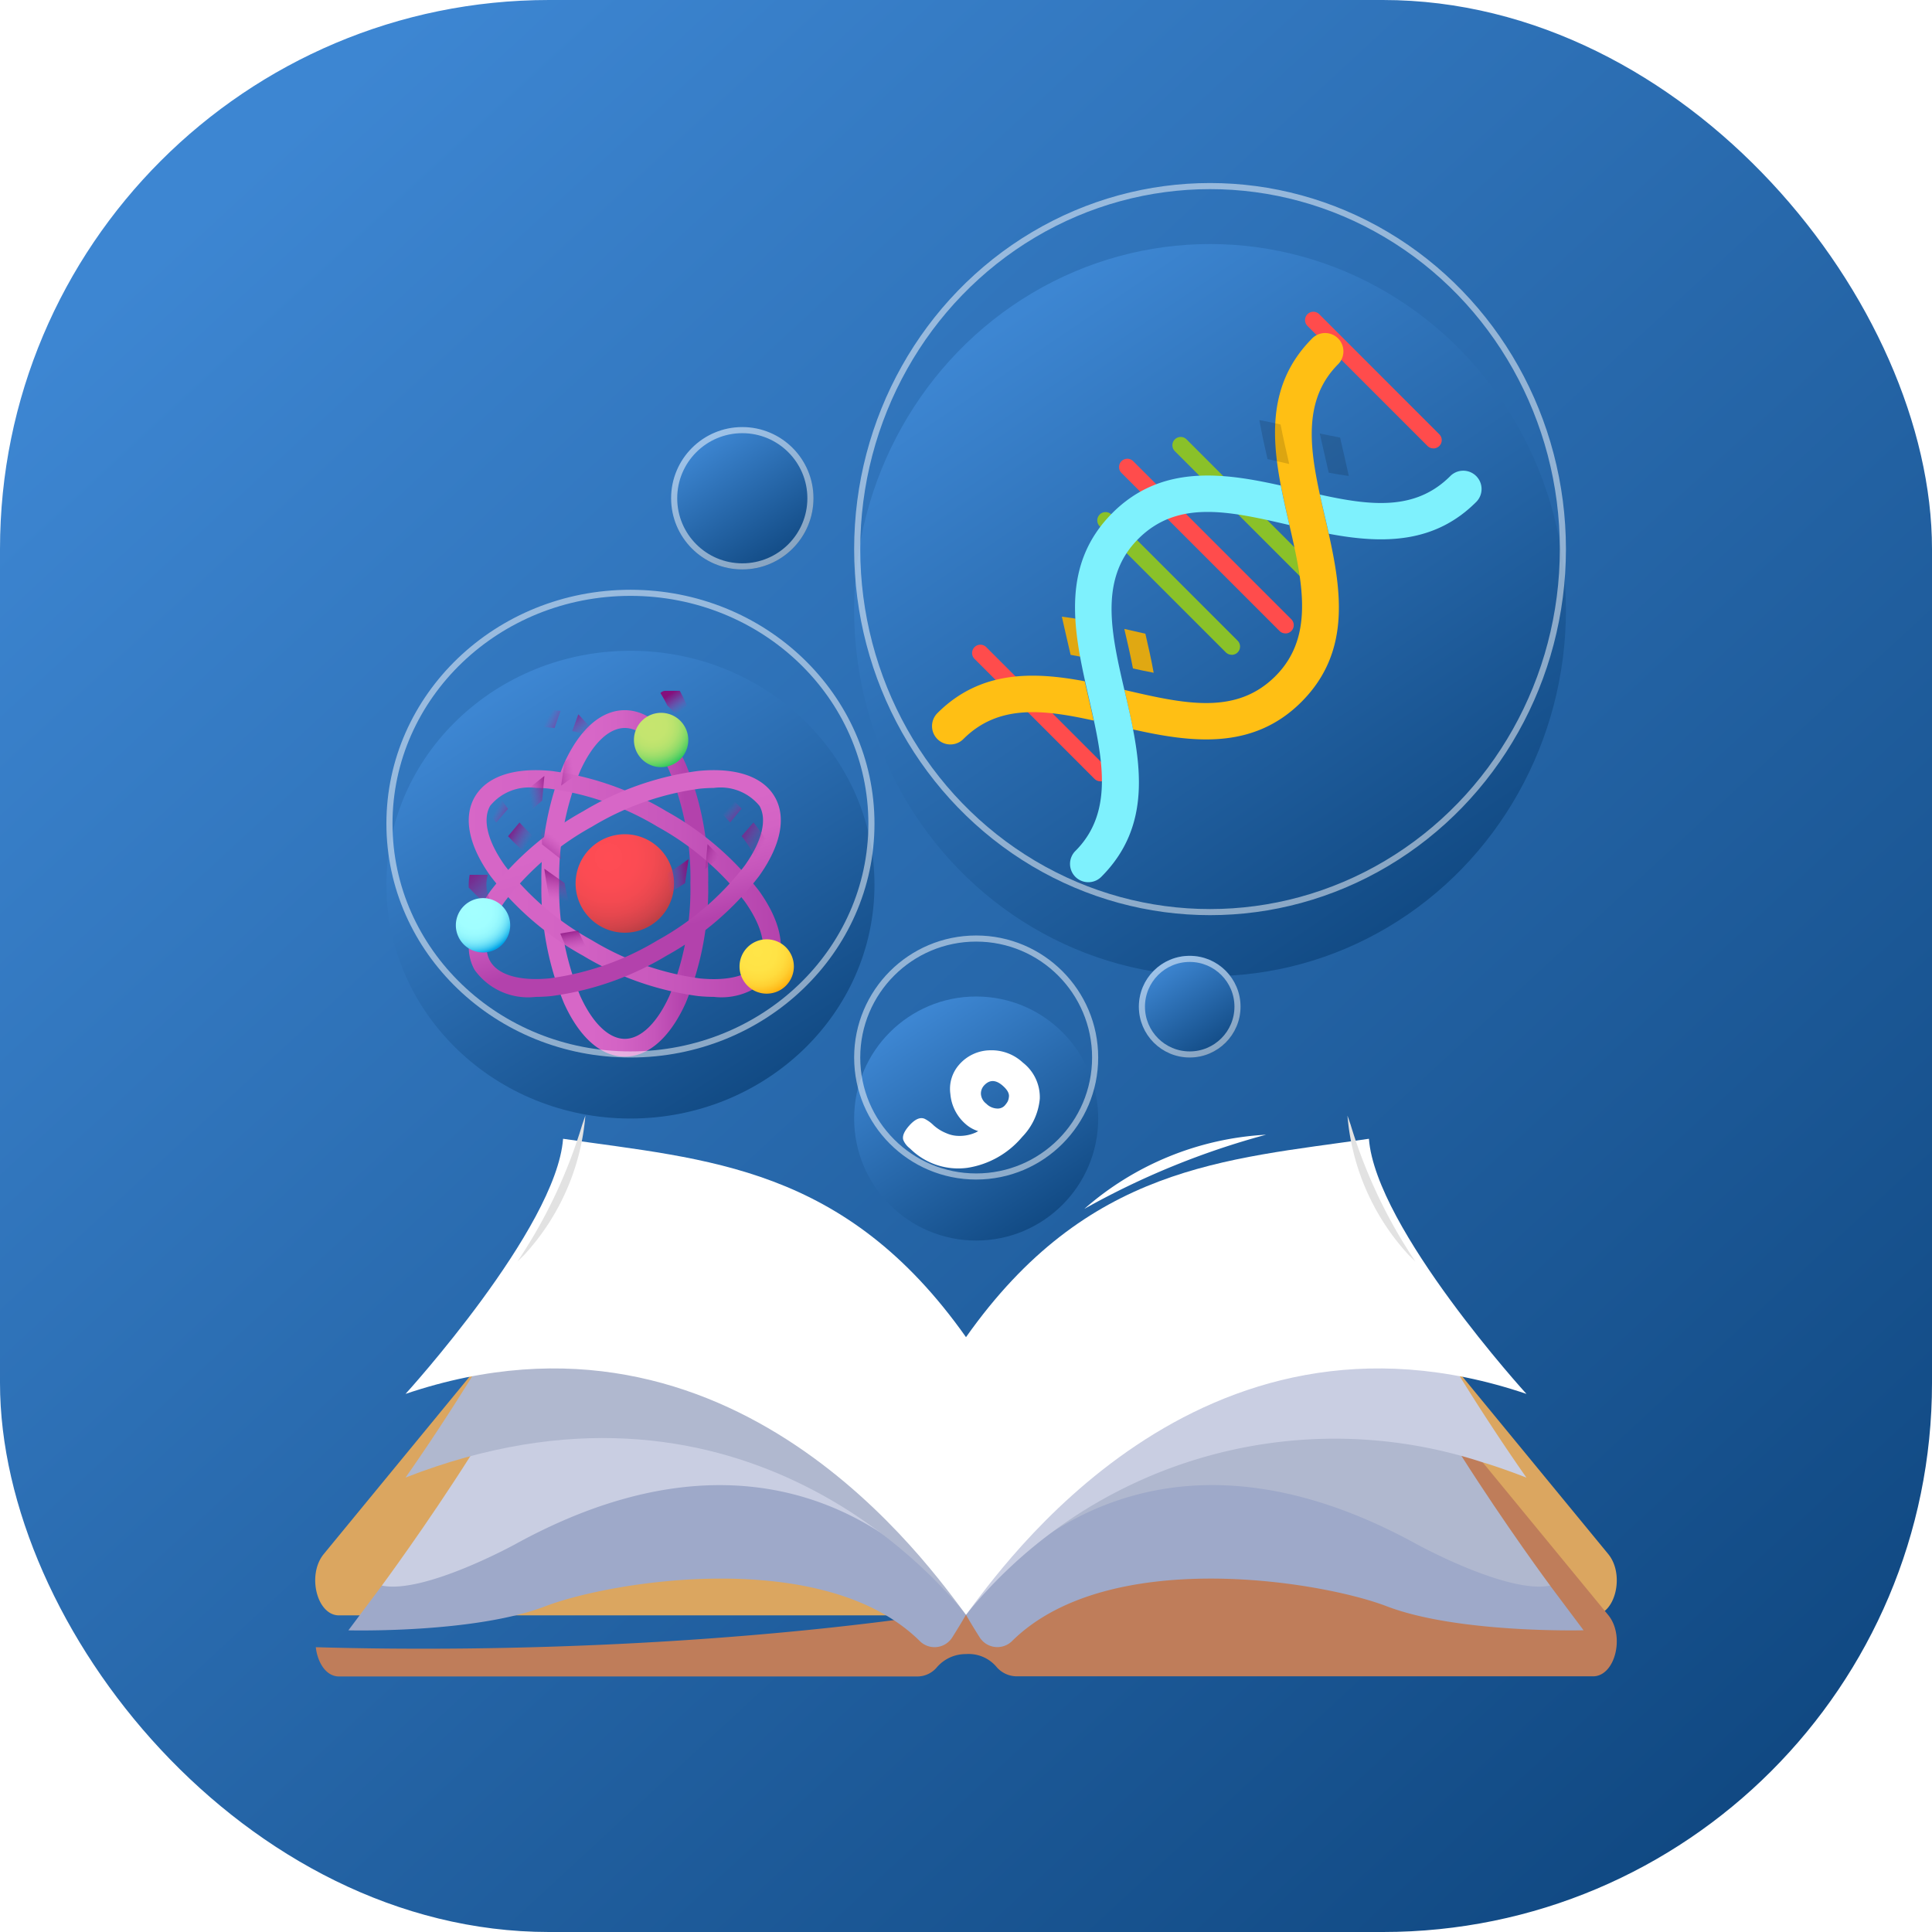 <svg xmlns="http://www.w3.org/2000/svg" xmlns:xlink="http://www.w3.org/1999/xlink" width="95" height="95" viewBox="0 0 95 95">
  <defs>
    <linearGradient id="linear-gradient" x1="0.116" y1="0.104" x2="1" y2="1.06" gradientUnits="objectBoundingBox">
      <stop offset="0" stop-color="#3d86d2"/>
      <stop offset="1" stop-color="#0a4077"/>
      <stop offset="1" stop-color="#123252"/>
    </linearGradient>
    <filter id="Path_35610" x="6.528" y="60.901" width="81.972" height="30.53" filterUnits="userSpaceOnUse">
      <feOffset dy="3" input="SourceAlpha"/>
      <feGaussianBlur stdDeviation="3" result="blur"/>
      <feFlood flood-opacity="0.451"/>
      <feComposite operator="in" in2="blur"/>
      <feComposite in="SourceGraphic"/>
    </filter>
    <filter id="Path_35611" x="38.5" y="52.792" width="46.721" height="35.609" filterUnits="userSpaceOnUse">
      <feOffset dy="3" input="SourceAlpha"/>
      <feGaussianBlur stdDeviation="3" result="blur-2"/>
      <feFlood flood-opacity="0.451"/>
      <feComposite operator="in" in2="blur-2"/>
      <feComposite in="SourceGraphic"/>
    </filter>
    <filter id="Path_35612" x="38.5" y="64.024" width="48.37" height="25.968" filterUnits="userSpaceOnUse">
      <feOffset dy="3" input="SourceAlpha"/>
      <feGaussianBlur stdDeviation="3" result="blur-3"/>
      <feFlood flood-opacity="0.451"/>
      <feComposite operator="in" in2="blur-3"/>
      <feComposite in="SourceGraphic"/>
    </filter>
    <filter id="Path_35613" x="38.5" y="48.68" width="45.559" height="39.721" filterUnits="userSpaceOnUse">
      <feOffset dy="3" input="SourceAlpha"/>
      <feGaussianBlur stdDeviation="3" result="blur-4"/>
      <feFlood flood-opacity="0.451"/>
      <feComposite operator="in" in2="blur-4"/>
      <feComposite in="SourceGraphic"/>
    </filter>
    <filter id="Path_35614" x="38.5" y="47" width="45.559" height="41.401" filterUnits="userSpaceOnUse">
      <feOffset dy="3" input="SourceAlpha"/>
      <feGaussianBlur stdDeviation="3" result="blur-5"/>
      <feFlood flood-opacity="0.451"/>
      <feComposite operator="in" in2="blur-5"/>
      <feComposite in="SourceGraphic"/>
    </filter>
    <filter id="Path_35615" x="9.778" y="52.792" width="46.721" height="35.609" filterUnits="userSpaceOnUse">
      <feOffset dy="3" input="SourceAlpha"/>
      <feGaussianBlur stdDeviation="3" result="blur-6"/>
      <feFlood flood-opacity="0.451"/>
      <feComposite operator="in" in2="blur-6"/>
      <feComposite in="SourceGraphic"/>
    </filter>
    <filter id="Path_35616" x="8.13" y="64.024" width="48.37" height="25.968" filterUnits="userSpaceOnUse">
      <feOffset dy="3" input="SourceAlpha"/>
      <feGaussianBlur stdDeviation="3" result="blur-7"/>
      <feFlood flood-opacity="0.451"/>
      <feComposite operator="in" in2="blur-7"/>
      <feComposite in="SourceGraphic"/>
    </filter>
    <filter id="Path_35617" x="10.941" y="48.68" width="45.559" height="39.721" filterUnits="userSpaceOnUse">
      <feOffset dy="3" input="SourceAlpha"/>
      <feGaussianBlur stdDeviation="3" result="blur-8"/>
      <feFlood flood-opacity="0.451"/>
      <feComposite operator="in" in2="blur-8"/>
      <feComposite in="SourceGraphic"/>
    </filter>
    <filter id="Path_35618" x="10.941" y="47" width="45.559" height="41.401" filterUnits="userSpaceOnUse">
      <feOffset dy="3" input="SourceAlpha"/>
      <feGaussianBlur stdDeviation="3" result="blur-9"/>
      <feFlood flood-opacity="0.451"/>
      <feComposite operator="in" in2="blur-9"/>
      <feComposite in="SourceGraphic"/>
    </filter>
    <linearGradient id="linear-gradient-2" x1="0.28" y1="0.067" x2="0.82" y2="0.884" gradientUnits="objectBoundingBox">
      <stop offset="0" stop-color="#3d86d2"/>
      <stop offset="1" stop-color="#124b85"/>
    </linearGradient>
    <filter id="Ellipse_1413" x="33" y="3" width="53" height="54" filterUnits="userSpaceOnUse">
      <feOffset dy="3" input="SourceAlpha"/>
      <feGaussianBlur stdDeviation="3" result="blur-10"/>
      <feFlood flood-opacity="0.161"/>
      <feComposite operator="in" in2="blur-10"/>
      <feComposite in="SourceGraphic"/>
    </filter>
    <filter id="Path_35661" x="36.832" y="24.225" width="25.95" height="21.377" filterUnits="userSpaceOnUse">
      <feOffset dy="3" input="SourceAlpha"/>
      <feGaussianBlur stdDeviation="3" result="blur-11"/>
      <feFlood flood-opacity="0.451"/>
      <feComposite operator="in" in2="blur-11"/>
      <feComposite in="SourceGraphic"/>
    </filter>
    <filter id="Path_35663" x="46.285" y="7.363" width="28.786" height="37.996" filterUnits="userSpaceOnUse">
      <feOffset dy="3" input="SourceAlpha"/>
      <feGaussianBlur stdDeviation="3" result="blur-12"/>
      <feFlood flood-opacity="0.451"/>
      <feComposite operator="in" in2="blur-12"/>
      <feComposite in="SourceGraphic"/>
    </filter>
    <filter id="Path_35665" x="43.608" y="14.381" width="28.786" height="37.996" filterUnits="userSpaceOnUse">
      <feOffset dy="3" input="SourceAlpha"/>
      <feGaussianBlur stdDeviation="3" result="blur-13"/>
      <feFlood flood-opacity="0.451"/>
      <feComposite operator="in" in2="blur-13"/>
      <feComposite in="SourceGraphic"/>
    </filter>
    <filter id="Path_35667" x="55.897" y="14.138" width="25.95" height="21.374" filterUnits="userSpaceOnUse">
      <feOffset dy="3" input="SourceAlpha"/>
      <feGaussianBlur stdDeviation="3" result="blur-14"/>
      <feFlood flood-opacity="0.451"/>
      <feComposite operator="in" in2="blur-14"/>
      <feComposite in="SourceGraphic"/>
    </filter>
    <filter id="Ellipse_1417" x="10" y="23" width="42" height="41" filterUnits="userSpaceOnUse">
      <feOffset dy="3" input="SourceAlpha"/>
      <feGaussianBlur stdDeviation="3" result="blur-15"/>
      <feFlood flood-opacity="0.161"/>
      <feComposite operator="in" in2="blur-15"/>
      <feComposite in="SourceGraphic"/>
    </filter>
    <radialGradient id="radial-gradient" cx="0.335" cy="0.234" r="0.796" gradientTransform="translate(0)" gradientUnits="objectBoundingBox">
      <stop offset="0" stop-color="#ff4c54"/>
      <stop offset="0.353" stop-color="#fc4b53"/>
      <stop offset="0.564" stop-color="#f44a51"/>
      <stop offset="0.738" stop-color="#e6474e"/>
      <stop offset="0.89" stop-color="#d2434a"/>
      <stop offset="1" stop-color="#be3f45"/>
    </radialGradient>
    <filter id="Path_35669" x="19.301" y="32.019" width="22.841" height="22.841" filterUnits="userSpaceOnUse">
      <feOffset dy="3" input="SourceAlpha"/>
      <feGaussianBlur stdDeviation="3" result="blur-16"/>
      <feFlood flood-opacity="0.451"/>
      <feComposite operator="in" in2="blur-16"/>
      <feComposite in="SourceGraphic"/>
    </filter>
    <linearGradient id="linear-gradient-6" x1="0.299" y1="0.5" x2="0.86" y2="0.5" gradientUnits="objectBoundingBox">
      <stop offset="0" stop-color="#d767c7"/>
      <stop offset="0.323" stop-color="#d363c4"/>
      <stop offset="0.665" stop-color="#c656bb"/>
      <stop offset="1" stop-color="#b342ac"/>
    </linearGradient>
    <filter id="Path_35670" x="17.621" y="25.921" width="26.201" height="35.036" filterUnits="userSpaceOnUse">
      <feOffset dy="3" input="SourceAlpha"/>
      <feGaussianBlur stdDeviation="3" result="blur-17"/>
      <feFlood flood-opacity="0.451"/>
      <feComposite operator="in" in2="blur-17"/>
      <feComposite in="SourceGraphic"/>
    </filter>
    <linearGradient id="linear-gradient-7" x1="1.09" y1="0.902" x2="0.059" y2="-0.458" gradientUnits="objectBoundingBox">
      <stop offset="0" stop-color="#b342ac" stop-opacity="0"/>
      <stop offset="0.26" stop-color="#a4319c" stop-opacity="0.259"/>
      <stop offset="0.72" stop-color="#8d1885" stop-opacity="0.722"/>
      <stop offset="1" stop-color="#850f7c"/>
    </linearGradient>
    <linearGradient id="linear-gradient-8" x1="0" y1="0.5" x2="1" y2="0.5" xlink:href="#linear-gradient-6"/>
    <filter id="Path_35672" x="14.048" y="28.865" width="33.347" height="29.149" filterUnits="userSpaceOnUse">
      <feOffset dy="3" input="SourceAlpha"/>
      <feGaussianBlur stdDeviation="3" result="blur-18"/>
      <feFlood flood-opacity="0.451"/>
      <feComposite operator="in" in2="blur-18"/>
      <feComposite in="SourceGraphic"/>
    </filter>
    <linearGradient id="linear-gradient-9" x1="0.495" y1="0.464" x2="0.356" y2="-0.126" xlink:href="#linear-gradient-7"/>
    <linearGradient id="linear-gradient-10" x1="0.426" y1="0.313" x2="0.593" y2="0.733" xlink:href="#linear-gradient-6"/>
    <filter id="Path_35674" x="14.048" y="28.865" width="33.347" height="29.149" filterUnits="userSpaceOnUse">
      <feOffset dy="3" input="SourceAlpha"/>
      <feGaussianBlur stdDeviation="3" result="blur-19"/>
      <feFlood flood-opacity="0.451"/>
      <feComposite operator="in" in2="blur-19"/>
      <feComposite in="SourceGraphic"/>
    </filter>
    <linearGradient id="linear-gradient-11" x1="0.556" y1="0.453" x2="0.066" y2="0.07" xlink:href="#linear-gradient-7"/>
    <linearGradient id="linear-gradient-12" x1="0.662" y1="0.599" x2="1.198" y2="0.989" xlink:href="#linear-gradient-7"/>
    <linearGradient id="linear-gradient-13" x1="0.464" y1="0.853" x2="0.563" y2="-0.115" xlink:href="#linear-gradient-7"/>
    <linearGradient id="linear-gradient-14" x1="0.522" y1="0.445" x2="0.224" y2="1.26" xlink:href="#linear-gradient-7"/>
    <linearGradient id="linear-gradient-15" x1="0.51" y1="0.546" x2="1.279" y2="0.369" xlink:href="#linear-gradient-7"/>
    <linearGradient id="linear-gradient-16" x1="0.497" y1="0.501" x2="-0.652" y2="0.72" xlink:href="#linear-gradient-7"/>
    <linearGradient id="linear-gradient-17" x1="0.257" y1="0.537" x2="1.045" y2="0.417" xlink:href="#linear-gradient-7"/>
    <linearGradient id="linear-gradient-18" x1="0.692" y1="0.872" x2="-0.457" y2="0.176" xlink:href="#linear-gradient-7"/>
    <linearGradient id="linear-gradient-19" x1="0.474" y1="0.727" x2="-0.212" y2="-0.009" xlink:href="#linear-gradient-7"/>
    <linearGradient id="linear-gradient-20" x1="0.546" y1="0.536" x2="1.343" y2="0.809" xlink:href="#linear-gradient-7"/>
    <linearGradient id="linear-gradient-21" x1="0.498" y1="0.569" x2="-0.128" y2="0.077" xlink:href="#linear-gradient-7"/>
    <linearGradient id="linear-gradient-22" x1="0.516" y1="0.491" x2="1.061" y2="1.016" xlink:href="#linear-gradient-7"/>
    <radialGradient id="radial-gradient-2" cx="0.335" cy="0.234" r="0.796" gradientUnits="objectBoundingBox">
      <stop offset="0" stop-color="#ffe548"/>
      <stop offset="0.435" stop-color="#ffe346"/>
      <stop offset="0.639" stop-color="#ffdc3e"/>
      <stop offset="0.795" stop-color="#ffd032"/>
      <stop offset="0.925" stop-color="#ffbf1f"/>
      <stop offset="1" stop-color="#ffb211"/>
    </radialGradient>
    <filter id="Path_35687" x="27.356" y="37.189" width="20.673" height="20.673" filterUnits="userSpaceOnUse">
      <feOffset dy="3" input="SourceAlpha"/>
      <feGaussianBlur stdDeviation="3" result="blur-20"/>
      <feFlood flood-opacity="0.451"/>
      <feComposite operator="in" in2="blur-20"/>
      <feComposite in="SourceGraphic"/>
    </filter>
    <linearGradient id="linear-gradient-23" x1="0.572" y1="0.533" x2="-0.055" y2="-0.116" xlink:href="#linear-gradient-7"/>
    <radialGradient id="radial-gradient-3" cx="0.335" cy="0.234" r="0.796" gradientUnits="objectBoundingBox">
      <stop offset="0" stop-color="#a3ffff"/>
      <stop offset="0.408" stop-color="#a1feff"/>
      <stop offset="0.554" stop-color="#9afafe"/>
      <stop offset="0.659" stop-color="#8ff4fc"/>
      <stop offset="0.744" stop-color="#7eeafa"/>
      <stop offset="0.816" stop-color="#68def7"/>
      <stop offset="0.881" stop-color="#4ccff3"/>
      <stop offset="0.939" stop-color="#2cbdee"/>
      <stop offset="0.99" stop-color="#08a9e9"/>
      <stop offset="1" stop-color="#00a5e8"/>
    </radialGradient>
    <filter id="Path_35689" x="13.414" y="35.159" width="20.673" height="20.673" filterUnits="userSpaceOnUse">
      <feOffset dy="3" input="SourceAlpha"/>
      <feGaussianBlur stdDeviation="3" result="blur-21"/>
      <feFlood flood-opacity="0.451"/>
      <feComposite operator="in" in2="blur-21"/>
      <feComposite in="SourceGraphic"/>
    </filter>
    <linearGradient id="linear-gradient-24" x1="0.777" y1="0.719" x2="0.302" y2="0.139" xlink:href="#linear-gradient-7"/>
    <radialGradient id="radial-gradient-4" cx="0.335" cy="0.234" r="0.796" gradientUnits="objectBoundingBox">
      <stop offset="0" stop-color="#c6e56f"/>
      <stop offset="0.322" stop-color="#c4e56f"/>
      <stop offset="0.482" stop-color="#bce36e"/>
      <stop offset="0.605" stop-color="#afe16d"/>
      <stop offset="0.711" stop-color="#9cdd6a"/>
      <stop offset="0.804" stop-color="#84d968"/>
      <stop offset="0.889" stop-color="#66d365"/>
      <stop offset="0.967" stop-color="#44cc61"/>
      <stop offset="1" stop-color="#32c95f"/>
    </radialGradient>
    <filter id="Path_35691" x="22.166" y="26.054" width="20.673" height="20.673" filterUnits="userSpaceOnUse">
      <feOffset dy="3" input="SourceAlpha"/>
      <feGaussianBlur stdDeviation="3" result="blur-22"/>
      <feFlood flood-opacity="0.451"/>
      <feComposite operator="in" in2="blur-22"/>
      <feComposite in="SourceGraphic"/>
    </filter>
    <filter id="Ellipse_1419" x="33" y="40" width="30" height="30" filterUnits="userSpaceOnUse">
      <feOffset dy="3" input="SourceAlpha"/>
      <feGaussianBlur stdDeviation="3" result="blur-23"/>
      <feFlood flood-opacity="0.161"/>
      <feComposite operator="in" in2="blur-23"/>
      <feComposite in="SourceGraphic"/>
    </filter>
    <filter id="Path_35692" x="34.964" y="41.957" width="26.073" height="26.234" filterUnits="userSpaceOnUse">
      <feOffset dy="3" input="SourceAlpha"/>
      <feGaussianBlur stdDeviation="3" result="blur-24"/>
      <feFlood flood-opacity="0.451"/>
      <feComposite operator="in" in2="blur-24"/>
      <feComposite in="SourceGraphic"/>
    </filter>
  </defs>
  <g id="Group_35937" data-name="Group 35937" transform="translate(-367 -422)">
    <rect id="Rectangle_9079" data-name="Rectangle 9079" width="95" height="95" rx="27" transform="translate(367 422)" fill="url(#linear-gradient)"/>
    <g id="Group_37560" data-name="Group 37560">
      <g id="_x35_0" transform="translate(379.5 438.696)">
        <g id="Group_35790" data-name="Group 35790">
          <g id="Group_35774" data-name="Group 35774">
            <path id="Path_35609" data-name="Path 35609" d="M66.581,59.721l-7.5-9.125a.976.976,0,0,0-.751-.391H11.669a.976.976,0,0,0-.751.391l-7.5,9.125c-.833,1.018-.339,3.014.751,3.014H32.584a1.26,1.26,0,0,0,.961-.424A1.872,1.872,0,0,1,35,61.638a1.794,1.794,0,0,1,1.474.6,1.316,1.316,0,0,0,1.019.494H65.83C66.921,62.735,67.415,60.74,66.581,59.721Z" fill="#dba660"/>
          </g>
          <g id="Group_35775" data-name="Group 35775">
            <g transform="matrix(1, 0, 0, 1, -12.5, -16.7)" filter="url(#Path_35610)">
              <path id="Path_35610-2" data-name="Path 35610" d="M66.581,59.721l-7.5-9.125a.976.976,0,0,0-.751-.391l.176,1.138C48.779,59.5,22,61.843,3.028,61.3c.088.763.509,1.439,1.142,1.439H32.584a1.26,1.26,0,0,0,.961-.424A1.872,1.872,0,0,1,35,61.638a1.794,1.794,0,0,1,1.474.6,1.316,1.316,0,0,0,1.019.494H65.83C66.921,62.735,67.415,60.74,66.581,59.721Z" transform="translate(12.5 16.7)" fill="#bf7d5a"/>
            </g>
          </g>
          <g id="Group_35789" data-name="Group 35789">
            <g id="Group_35788" data-name="Group 35788">
              <g id="Group_35781" data-name="Group 35781">
                <g id="Group_35780" data-name="Group 35780">
                  <g id="Group_35776" data-name="Group 35776">
                    <g transform="matrix(1, 0, 0, 1, -12.5, -16.7)" filter="url(#Path_35611)">
                      <path id="Path_35611-2" data-name="Path 35611" d="M54.717,42.1,35,50.233v9.472c1.488-1.565,9.229-5.76,21.6-2.951,2.048.465,5.627,2.766,7.124,1.516C63.721,58.271,55.054,46.589,54.717,42.1Z" transform="translate(12.5 16.7)" fill="#b0b8cf"/>
                    </g>
                  </g>
                  <g id="Group_35777" data-name="Group 35777">
                    <g transform="matrix(1, 0, 0, 1, -12.5, -16.7)" filter="url(#Path_35612)">
                      <path id="Path_35612-2" data-name="Path 35612" d="M63.721,58.271c-2.077.429-6.566-2.04-6.566-2.04C42.3,48.071,35,59.705,35,59.705c.205.361.448.758.676,1.117a1.029,1.029,0,0,0,1.6.165c4.713-4.639,15.127-2.956,18.412-1.7,3.5,1.342,9.679,1.181,9.679,1.181Z" transform="translate(12.5 16.7)" fill="#9ea9c9"/>
                    </g>
                  </g>
                  <g id="Group_35778" data-name="Group 35778">
                    <g transform="matrix(1, 0, 0, 1, -12.5, -16.7)" filter="url(#Path_35613)">
                      <path id="Path_35613-2" data-name="Path 35613" d="M54.717,37.985,35,50.233v9.472A23.32,23.32,0,0,1,60.376,52.2c.521.153,1.343.434,2.183.762C62.558,52.958,55.054,42.407,54.717,37.985Z" transform="translate(12.5 16.7)" fill="#c9cee2"/>
                    </g>
                  </g>
                  <g id="Group_35779" data-name="Group 35779">
                    <g transform="matrix(1, 0, 0, 1, -12.5, -16.7)" filter="url(#Path_35614)">
                      <path id="Path_35614-2" data-name="Path 35614" d="M54.812,36.3c-7.1,1.029-13.858,1.323-19.812,9.755V59.705c1.734-2.276,11.411-16.325,27.559-10.86C62.558,48.845,55.148,40.71,54.812,36.3Z" transform="translate(12.5 16.7)" fill="#fff"/>
                    </g>
                  </g>
                </g>
              </g>
              <g id="Group_35787" data-name="Group 35787">
                <g id="Group_35786" data-name="Group 35786">
                  <g id="Group_35782" data-name="Group 35782">
                    <g transform="matrix(1, 0, 0, 1, -12.5, -16.7)" filter="url(#Path_35615)">
                      <path id="Path_35615-2" data-name="Path 35615" d="M15.282,42.1,35,50.233v9.472c-1.488-1.565-9.229-5.76-21.6-2.951-2.048.465-5.627,2.766-7.124,1.516,0,0,8.668-11.682,9-16.174Z" transform="translate(12.5 16.7)" fill="#c9cee2"/>
                    </g>
                  </g>
                  <g id="Group_35783" data-name="Group 35783">
                    <g transform="matrix(1, 0, 0, 1, -12.5, -16.7)" filter="url(#Path_35616)">
                      <path id="Path_35616-2" data-name="Path 35616" d="M12.844,56.231S8.356,58.7,6.278,58.271l-1.648,2.2s6.178.161,9.678-1.181c3.285-1.26,13.7-2.942,18.412,1.7a1.029,1.029,0,0,0,1.6-.165c.227-.359.47-.756.676-1.117,0,0-7.3-11.634-22.156-3.475Z" transform="translate(12.5 16.7)" fill="#9ea9c9"/>
                    </g>
                  </g>
                  <g id="Group_35784" data-name="Group 35784">
                    <g transform="matrix(1, 0, 0, 1, -12.5, -16.7)" filter="url(#Path_35617)">
                      <path id="Path_35617-2" data-name="Path 35617" d="M15.282,37.985,35,50.233v9.472c-1.734-2.186-11.411-13.05-27.559-6.747C7.441,52.958,14.946,42.407,15.282,37.985Z" transform="translate(12.5 16.7)" fill="#b0b8cf"/>
                    </g>
                  </g>
                  <g id="Group_35785" data-name="Group 35785">
                    <g transform="matrix(1, 0, 0, 1, -12.5, -16.7)" filter="url(#Path_35618)">
                      <path id="Path_35618-2" data-name="Path 35618" d="M15.188,36.3c7.1,1.029,13.858,1.323,19.812,9.755V59.705C33.265,57.429,23.589,43.38,7.441,48.845c0,0,7.41-8.135,7.746-12.54Z" transform="translate(12.5 16.7)" fill="#fff"/>
                    </g>
                  </g>
                </g>
              </g>
            </g>
          </g>
        </g>
        <g id="Group_35826" data-name="Group 35826">
          <g id="Group_35825" data-name="Group 35825">
            <path id="Path_35639" data-name="Path 35639" d="M49.754,39.1a38.925,38.925,0,0,0-8.934,3.646A14.768,14.768,0,0,1,49.754,39.1Z" fill="#fff"/>
          </g>
        </g>
        <g id="Group_35827" data-name="Group 35827">
          <path id="Path_35640" data-name="Path 35640" d="M16.131,38.6a25.011,25.011,0,0,1-3.188,6.737l.331-.323a11.512,11.512,0,0,0,3.01-6.853Z" fill="#e2e2e2"/>
        </g>
        <g id="Group_35833" data-name="Group 35833" transform="translate(53.753 38.158)">
          <path id="Path_35640-2" data-name="Path 35640" d="M13.1,38.6a25.011,25.011,0,0,0,3.188,6.737l-.331-.323a11.512,11.512,0,0,1-3.01-6.853Z" transform="translate(-12.943 -38.158)" fill="#e2e2e2"/>
        </g>
      </g>
      <g id="Group_35933" data-name="Group 35933" transform="translate(1 1)">
        <g transform="matrix(1, 0, 0, 1, 366, 421)" filter="url(#Ellipse_1413)">
          <ellipse id="Ellipse_1413-2" data-name="Ellipse 1413" cx="17.5" cy="18" rx="17.5" ry="18" transform="translate(42 9)" opacity="0.999" fill="url(#linear-gradient-2)"/>
        </g>
        <g id="Group_35829" data-name="Group 35829" transform="translate(411.832 434.363)">
          <path id="Path_35656" data-name="Path 35656" d="M160.619,231.519a.407.407,0,0,1-.289-.119l-6.2-6.2a.408.408,0,0,1,.577-.577l6.2,6.2a.408.408,0,0,1-.289.7Zm0,0" transform="translate(-145.887 -212.686)" fill="#8ac129"/>
          <path id="Path_35657" data-name="Path 35657" d="M182.431,183.34a.407.407,0,0,1-.289-.12l-7.771-7.771a.408.408,0,0,1,.577-.577l7.771,7.771a.408.408,0,0,1-.289.7Zm0,0" transform="translate(-165.058 -165.558)" fill="#ff4c4c"/>
          <path id="Path_35658" data-name="Path 35658" d="M230.611,161.524a.407.407,0,0,1-.289-.12l-6.2-6.2a.408.408,0,0,1,.578-.577l6.2,6.2a.408.408,0,0,1-.289.7Zm0,0" transform="translate(-212.186 -146.384)" fill="#8ac129"/>
          <path id="Path_35659" data-name="Path 35659" d="M353.831,44.478a.406.406,0,0,1-.288-.12l-5.9-5.9a.408.408,0,0,1,.578-.577l5.9,5.9a.408.408,0,0,1-.289.7Zm0,0" transform="translate(-329.184 -35.794)" fill="#ff4c4c"/>
          <path id="Path_35660" data-name="Path 35660" d="M43.569,354.739a.406.406,0,0,1-.289-.12l-5.9-5.9a.408.408,0,0,1,.577-.577l5.9,5.9a.408.408,0,0,1-.289.7Zm0,0" transform="translate(-35.293 -329.684)" fill="#ff4c4c"/>
          <g transform="matrix(1, 0, 0, 1, -45.83, -13.36)" filter="url(#Path_35661)">
            <path id="Path_35661-2" data-name="Path 35661" d="M7.509,320.357c-2.514-.475-5.13-.551-7.246,1.565A.9.9,0,0,0,1.536,323.2c1.715-1.715,3.9-1.464,6.413-.911C7.807,321.637,7.65,320.991,7.509,320.357Zm0,0" transform="translate(45.83 -289.86)" fill="#ffbf14"/>
          </g>
          <path id="Path_35662" data-name="Path 35662" d="M122.062,322.078c-.374-.071-.751-.133-1.128-.18.136.624.286,1.24.43,1.878.372.065.752.143,1.139.228C122.359,323.354,122.2,322.714,122.062,322.078Zm0,0" transform="translate(-114.553 -304.94)" fill="#e0a812"/>
          <g transform="matrix(1, 0, 0, 1, -45.83, -13.36)" filter="url(#Path_35663)">
            <path id="Path_35663-2" data-name="Path 35663" d="M189.686,2.036A.9.9,0,0,0,188.414.763c-5.02,5.02,2.278,12.52-1.82,16.619-1.943,1.943-4.486,1.363-7.429.679.15.647.3,1.3.424,1.944,2.815.628,5.871,1.058,8.279-1.35C192.9,13.622,185.589,6.133,189.686,2.036Zm0,0" transform="translate(-123.88 12.86)" fill="#ffbf14"/>
          </g>
          <path id="Path_35664" data-name="Path 35664" d="M179.584,335.28c.337.075.677.147,1.019.212-.115-.644-.26-1.282-.408-1.92-.339-.074-.684-.155-1.035-.236C179.311,333.982,179.461,334.63,179.584,335.28Zm0,0" transform="translate(-169.707 -315.774)" fill="#e0a812"/>
          <g transform="matrix(1, 0, 0, 1, -45.83, -13.36)" filter="url(#Path_35665)">
            <path id="Path_35665-2" data-name="Path 35665" d="M139.2,135.955c-.15-.644-.3-1.3-.424-1.944-2.815-.628-5.871-1.058-8.279,1.35-5.009,5.01,2.263,12.536-1.82,16.619a.9.9,0,0,0,1.273,1.273c5.052-5.052-2.3-12.5,1.82-16.619C133.712,134.692,136.254,135.272,139.2,135.955Zm0,0" transform="translate(-75.8 -113.14)" fill="#7ef1fd"/>
          </g>
          <path id="Path_35666" data-name="Path 35666" d="M306.078,138.928c-.345-.077-.693-.151-1.043-.217.111.642.252,1.28.4,1.918.349.076.705.159,1.067.243C306.352,140.227,306.2,139.567,306.078,138.928Zm0,0" transform="translate(-288.941 -131.419)" opacity="0.14"/>
          <g transform="matrix(1, 0, 0, 1, -45.83, -13.36)" filter="url(#Path_35667)">
            <path id="Path_35667-2" data-name="Path 35667" d="M369.015,129.176a.9.9,0,0,0-1.273,0c-1.715,1.715-3.9,1.464-6.413.911.144.653.3,1.291.441,1.927,2.781.526,5.246.435,7.246-1.565A.9.9,0,0,0,369.015,129.176Zm0,0" transform="translate(-296.43 -108.77)" fill="#7ef1fd"/>
          </g>
          <path id="Path_35668" data-name="Path 35668" d="M362.326,151.375c-.326-.06-.659-.129-1-.2.144.653.3,1.291.441,1.927.328.062.658.117.988.162C362.623,152.651,362.468,152.007,362.326,151.375Zm0,0" transform="translate(-342.263 -143.222)" opacity="0.14"/>
        </g>
        <g id="Ellipse_1430" data-name="Ellipse 1430" transform="translate(408 430)" fill="none" stroke="#fff" stroke-width="0.3" opacity="0.498">
          <ellipse cx="17.5" cy="18" rx="17.5" ry="18" stroke="none"/>
          <ellipse cx="17.5" cy="18" rx="17.35" ry="17.85" fill="none"/>
        </g>
      </g>
      <g id="Group_35936" data-name="Group 35936" transform="translate(1.973 4.973)">
        <circle id="Ellipse_1418" data-name="Ellipse 1418" cx="3.5" cy="3.5" r="3.5" transform="translate(398.027 438.027)" opacity="0.999" fill="url(#linear-gradient-2)"/>
        <g id="Ellipse_1431" data-name="Ellipse 1431" transform="translate(398.027 438.027)" fill="none" stroke="#fff" stroke-width="0.3" opacity="0.498">
          <circle cx="3.5" cy="3.5" r="3.5" stroke="none"/>
          <circle cx="3.5" cy="3.5" r="3.35" fill="none"/>
        </g>
      </g>
      <g id="Group_35934" data-name="Group 35934" transform="translate(0 2)">
        <circle id="Ellipse_1420" data-name="Ellipse 1420" cx="2.5" cy="2.5" r="2.5" transform="translate(423 467)" opacity="0.999" fill="url(#linear-gradient-2)"/>
        <g id="Ellipse_1432" data-name="Ellipse 1432" transform="translate(423 467)" fill="none" stroke="#fff" stroke-width="0.3" opacity="0.498">
          <circle cx="2.5" cy="2.5" r="2.5" stroke="none"/>
          <circle cx="2.5" cy="2.5" r="2.35" fill="none"/>
        </g>
      </g>
      <g id="Group_35932" data-name="Group 35932" transform="translate(1 1)">
        <g transform="matrix(1, 0, 0, 1, 366, 421)" filter="url(#Ellipse_1417)">
          <ellipse id="Ellipse_1417-2" data-name="Ellipse 1417" cx="12" cy="11.5" rx="12" ry="11.5" transform="translate(19 29)" opacity="0.999" fill="url(#linear-gradient-2)"/>
        </g>
        <g id="Group_35830" data-name="Group 35830" transform="translate(388.414 452.921)">
          <g transform="matrix(1, 0, 0, 1, -22.41, -31.92)" filter="url(#Path_35669)">
            <path id="Path_35669-2" data-name="Path 35669" d="M181.771,185.671a2.421,2.421,0,1,1-2.421-2.421A2.421,2.421,0,0,1,181.771,185.671Zm0,0" transform="translate(-148.63 -145.23)" fill="url(#radial-gradient)"/>
          </g>
          <g transform="matrix(1, 0, 0, 1, -22.41, -31.92)" filter="url(#Path_35670)">
            <path id="Path_35670-2" data-name="Path 35670" d="M130.538,17.036c-1.16,0-2.222-.932-2.988-2.623a14.676,14.676,0,0,1-1.112-5.894,14.676,14.676,0,0,1,1.112-5.894C128.316.932,129.378,0,130.538,0s2.222.932,2.989,2.623a14.676,14.676,0,0,1,1.112,5.894,14.676,14.676,0,0,1-1.112,5.894C132.76,16.1,131.7,17.036,130.538,17.036Zm0-16.161c-.785,0-1.584.769-2.192,2.11a13.793,13.793,0,0,0-1.034,5.533,13.793,13.793,0,0,0,1.034,5.533c.608,1.341,1.407,2.11,2.192,2.11s1.584-.769,2.192-2.11a13.793,13.793,0,0,0,1.034-5.533,13.793,13.793,0,0,0-1.034-5.533C132.122,1.644,131.323.875,130.538.875Zm0,0" transform="translate(-99.82 31.92)" fill="url(#linear-gradient-6)"/>
          </g>
          <path id="Path_35671" data-name="Path 35671" d="M319.289,415.89l-.874-.164.663.663.039-.083q.09-.2.173-.409Zm0,0" transform="translate(-307.82 -401.894)" fill="url(#linear-gradient-7)"/>
          <g transform="matrix(1, 0, 0, 1, -22.41, -31.92)" filter="url(#Path_35672)">
            <path id="Path_35672-2" data-name="Path 35672" d="M31.108,99.607q-.367,0-.768-.039a14.675,14.675,0,0,1-5.661-1.984,14.675,14.675,0,0,1-4.549-3.91c-1.082-1.51-1.358-2.9-.778-3.9s1.918-1.458,3.766-1.276a14.675,14.675,0,0,1,5.661,1.984,14.677,14.677,0,0,1,4.549,3.91c1.082,1.51,1.358,2.9.778,3.9A3.233,3.233,0,0,1,31.108,99.607ZM22.355,89.332a2.469,2.469,0,0,0-2.245.878c-.393.68-.126,1.756.731,2.953a13.8,13.8,0,0,0,4.275,3.662A13.8,13.8,0,0,0,30.425,98.7c1.465.144,2.531-.163,2.923-.843s.126-1.756-.731-2.953a13.8,13.8,0,0,0-4.275-3.662,13.793,13.793,0,0,0-5.309-1.871C22.8,89.344,22.57,89.332,22.355,89.332Zm0,0" transform="translate(3.99 -53.59)" fill="url(#linear-gradient-8)"/>
          </g>
          <path id="Path_35673" data-name="Path 35673" d="M155.365,415.99c-.03-.066-.066-.149-.095-.217l-.884.149.017.04q.079.2.165.388a6.892,6.892,0,0,0,.742,1.282l.962-.211A5.35,5.35,0,0,1,155.365,415.99Zm0,0" transform="translate(-149.25 -401.94)" fill="url(#linear-gradient-9)"/>
          <g transform="matrix(1, 0, 0, 1, -22.41, -31.92)" filter="url(#Path_35674)">
            <path id="Path_35674-2" data-name="Path 35674" d="M22.351,99.608a3.232,3.232,0,0,1-3-1.316c-.58-1-.3-2.39.778-3.9a14.678,14.678,0,0,1,4.549-3.91,14.675,14.675,0,0,1,5.66-1.984c1.849-.182,3.186.272,3.766,1.276s.3,2.39-.778,3.9a14.673,14.673,0,0,1-4.549,3.91,14.675,14.675,0,0,1-5.661,1.984Q22.718,99.608,22.351,99.608ZM31.1,89.334q-.323,0-.679.035a13.8,13.8,0,0,0-5.309,1.871A13.8,13.8,0,0,0,20.841,94.9c-.857,1.2-1.124,2.273-.731,2.953s1.458.987,2.923.843a13.793,13.793,0,0,0,5.309-1.871,13.8,13.8,0,0,0,4.275-3.662c.857-1.2,1.124-2.273.731-2.953A2.469,2.469,0,0,0,31.1,89.334Zm0,0" transform="translate(3.99 -53.59)" fill="url(#linear-gradient-10)"/>
          </g>
          <path id="Path_35675" data-name="Path 35675" d="M77.69,256.133h0l-.562.674,0,.005A14.393,14.393,0,0,0,78.9,258.4l-.119-1.211-.015-.023A12.511,12.511,0,0,1,77.69,256.133Zm0,0" transform="translate(-74.559 -247.611)" fill="url(#linear-gradient-11)"/>
          <path id="Path_35676" data-name="Path 35676" d="M34.454,196.611a5.958,5.958,0,0,1-.657-1.146l-.66.66a7.324,7.324,0,0,0,.606,1c.082.114.168.228.257.341l.03.015.57-.669C34.549,196.742,34.5,196.676,34.454,196.611Zm0,0" transform="translate(-32.034 -188.961)" fill="url(#linear-gradient-12)"/>
          <path id="Path_35677" data-name="Path 35677" d="M131.767,325.313l-.993-.7a15.034,15.034,0,0,0,.34,1.791h.9C131.921,326.058,131.837,325.692,131.767,325.313Zm0,0" transform="translate(-126.422 -313.816)" fill="url(#linear-gradient-13)"/>
          <path id="Path_35678" data-name="Path 35678" d="M127.312,246.325c0-.111,0-.222,0-.333h-.875c0,.111,0,.222,0,.333q0,.546.032,1.079l.937.736h0A17.224,17.224,0,0,1,127.312,246.325Zm0,0" transform="translate(-122.231 -237.807)" fill="url(#linear-gradient-14)"/>
          <path id="Path_35679" data-name="Path 35679" d="M86.5,188.648l.618.618q.349-.348.744-.686l.111-1.213A14.883,14.883,0,0,0,86.5,188.648Zm0,0" transform="translate(-83.618 -181.133)" fill="url(#linear-gradient-15)"/>
          <path id="Path_35680" data-name="Path 35680" d="M155.737,148.614l-.166,1.177h0c.366-.266.751-.523,1.152-.768v-1.015l-.074.042Q156.181,148.322,155.737,148.614Zm0,0" transform="translate(-150.394 -143.083)" fill="url(#linear-gradient-16)"/>
          <path id="Path_35681" data-name="Path 35681" d="M303.252,311.441l.174-1.183c-.438.319-.9.625-1.394.913v1.007c.1-.057.206-.115.308-.174Q302.808,311.733,303.252,311.441Zm0,0" transform="translate(-291.982 -299.935)" fill="url(#linear-gradient-17)"/>
          <path id="Path_35682" data-name="Path 35682" d="M368.684,288.141h0l-.113,1.212.006,0q.378-.289.728-.591Zm0,0" transform="translate(-356.307 -278.553)" fill="url(#linear-gradient-18)"/>
          <path id="Path_35683" data-name="Path 35683" d="M172.169,96.3h0l-.3.825,0,0a12.552,12.552,0,0,1,1.478.426Zm0,0" transform="translate(-166.145 -93.097)" fill="url(#linear-gradient-19)"/>
          <path id="Path_35684" data-name="Path 35684" d="M110.8,89.346q.12-.005.246-.005c.215,0,.442.011.679.035.079.008.158.017.238.027l.294-.842c-.151-.022-.3-.041-.447-.055a7.552,7.552,0,0,0-1.011-.035Zm0,0" transform="translate(-107.11 -85.522)" fill="url(#linear-gradient-20)"/>
          <path id="Path_35685" data-name="Path 35685" d="M423.213,256.355q-.129-.18-.271-.359h0l-.582.676c.049.064.1.128.142.192a5.427,5.427,0,0,1,.773,1.457h.91A5.924,5.924,0,0,0,423.213,256.355Zm0,0" transform="translate(-408.306 -247.478)" fill="url(#linear-gradient-21)"/>
          <path id="Path_35686" data-name="Path 35686" d="M381.68,214.443c.283.258.547.52.789.785l.564-.677v0q-.343-.367-.734-.725Zm0,0" transform="translate(-368.98 -206.71)" fill="url(#linear-gradient-22)"/>
          <g transform="matrix(1, 0, 0, 1, -22.41, -31.92)" filter="url(#Path_35687)">
            <path id="Path_35687-2" data-name="Path 35687" d="M421.692,339.973a1.336,1.336,0,1,1-1.336-1.336A1.337,1.337,0,0,1,421.692,339.973Zm0,0" transform="translate(-382.66 -295.45)" fill="url(#radial-gradient-2)"/>
          </g>
          <path id="Path_35688" data-name="Path 35688" d="M22.156,336.455v-.875a2.333,2.333,0,0,1-2.042-.874A1.689,1.689,0,0,1,20,333.461h-.894a2.985,2.985,0,0,0-.046.629l2.284,2.284A5.5,5.5,0,0,0,22.156,336.455Zm0,0" transform="translate(-18.426 -322.366)" fill="url(#linear-gradient-23)"/>
          <g transform="matrix(1, 0, 0, 1, -22.41, -31.92)" filter="url(#Path_35689)">
            <path id="Path_35689-2" data-name="Path 35689" d="M2.673,278.977a1.336,1.336,0,1,1-1.336-1.336A1.336,1.336,0,0,1,2.673,278.977Zm0,0" transform="translate(22.41 -236.48)" fill="url(#radial-gradient-3)"/>
          </g>
          <path id="Path_35690" data-name="Path 35690" d="M302.6,62.274l.51.51h.656q-.126-.343-.27-.661t-.289-.576h-.7a.329.329,0,0,0-.248.112A6.26,6.26,0,0,1,302.6,62.274Zm0,0" transform="translate(-292.197 -59.499)" fill="url(#linear-gradient-24)"/>
          <g transform="matrix(1, 0, 0, 1, -22.41, -31.92)" filter="url(#Path_35691)">
            <path id="Path_35691-2" data-name="Path 35691" d="M265.7,5.336A1.336,1.336,0,1,1,264.36,4,1.337,1.337,0,0,1,265.7,5.336Zm0,0" transform="translate(-231.86 28.05)" fill="url(#radial-gradient-4)"/>
          </g>
        </g>
        <g id="Ellipse_1433" data-name="Ellipse 1433" transform="translate(385 450)" fill="none" stroke="#fff" stroke-width="0.3" opacity="0.498">
          <ellipse cx="12" cy="11.5" rx="12" ry="11.5" stroke="none"/>
          <ellipse cx="12" cy="11.5" rx="11.85" ry="11.35" fill="none"/>
        </g>
      </g>
      <g id="Group_35935" data-name="Group 35935" transform="translate(1 1)">
        <g transform="matrix(1, 0, 0, 1, 366, 421)" filter="url(#Ellipse_1419)">
          <circle id="Ellipse_1419-2" data-name="Ellipse 1419" cx="6" cy="6" r="6" transform="translate(42 46)" opacity="0.999" fill="url(#linear-gradient-2)"/>
        </g>
        <g id="Group_35832" data-name="Group 35832" transform="translate(414.555 468.957) rotate(42)">
          <g id="Group_35831" data-name="Group 35831" transform="translate(0 0)">
            <g transform="matrix(0.74, -0.67, 0.67, 0.74, -68.17, -3.15)" filter="url(#Path_35692)">
              <path id="Path_35692-2" data-name="Path 35692" d="M0,2.18A2.055,2.055,0,0,1,.661.627,2.252,2.252,0,0,1,2.269,0a2.16,2.16,0,0,1,1.81.769A3.1,3.1,0,0,1,4.687,2.75a4.4,4.4,0,0,1-.994,2.933A3.36,3.36,0,0,1,.981,6.861H.927a1,1,0,0,1-.5-.092c-.171-.1-.256-.345-.256-.728,0-.43.117-.68.348-.753a1.765,1.765,0,0,1,.535-.054,2.145,2.145,0,0,0,.731-.13,1.54,1.54,0,0,0,.547-.313,1.922,1.922,0,0,0,.506-.68l.047-.13a1.675,1.675,0,0,1-.69.155,2.2,2.2,0,0,1-1.551-.6A1.8,1.8,0,0,1,0,2.18Zm2.307-.671c-.472,0-.709.206-.709.617a.589.589,0,0,0,.161.4.656.656,0,0,0,.519.184.794.794,0,0,0,.547-.171.475.475,0,0,0,.19-.339,1.17,1.17,0,0,0-.022-.266.635.635,0,0,0-.1-.206C2.8,1.579,2.607,1.509,2.307,1.509Z" transform="translate(48.55 47.96) rotate(42)" fill="#fff"/>
            </g>
          </g>
        </g>
        <g id="Ellipse_1434" data-name="Ellipse 1434" transform="translate(408 467)" fill="none" stroke="#fff" stroke-width="0.3" opacity="0.498">
          <circle cx="6" cy="6" r="6" stroke="none"/>
          <circle cx="6" cy="6" r="5.85" fill="none"/>
        </g>
      </g>
    </g>
  </g>
</svg>
